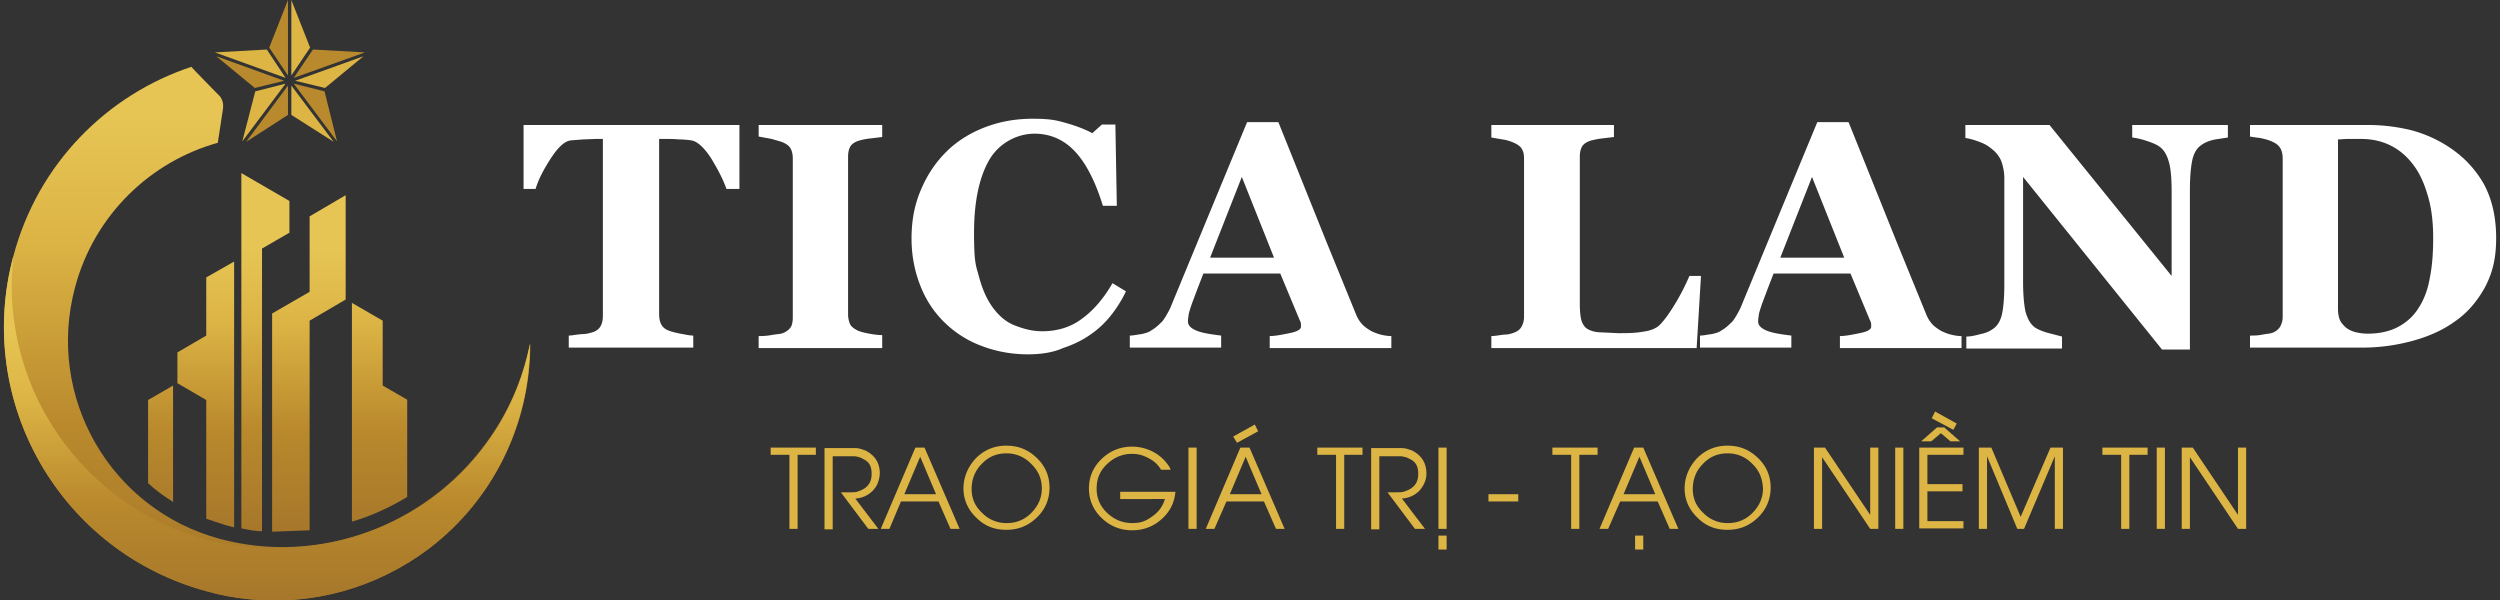 <svg xmlns="http://www.w3.org/2000/svg" xmlns:v="https://vecta.io/nano" width="520" height="124.9"><rect width="100%" height="100%" fill="#333333" stroke="none"/><defs><clipPath id="A"><path d="M110.3 71.6h0c0 16.6-7.7 32.3-20.9 42.4-10.9 8.3-24.5 12.1-37.9 10.6-2.8-.3-5.6-.8-8.4-1.6-30.5-8.2-48.5-39.4-40.3-69.8 5.1-19.2 19.5-33.5 37-39.3h0c0 .1 6 6.2 6 6.2.5.7.7 1.5.6 2.4l-1.1 7.2c-14 3.9-25.7 15-29.7 30.1C9.5 82.6 23 106 45.8 112.1c20.5 5.5 42.7-2.7 55.2-19.8 4.7-6.3 7.7-13.4 9.2-20.7z" fill="none"></path></clipPath><linearGradient id="B" x1="52.5" y1="127.2" x2="52.5" y2="-1.4" gradientUnits="userSpaceOnUse"><stop offset="0" stop-color="#a5762b"></stop><stop offset=".3" stop-color="#b9892c"></stop><stop offset=".6" stop-color="#dcb445"></stop><stop offset=".8" stop-color="#e6c554"></stop></linearGradient><clipPath id="C"><path d="M101.1 92.4c-9 12.3-23.1 20-38 21.3-5 .6-10.2.4-15.4-.4C19.3 108.3-.5 82 2.8 53.2-5.4 83.6 12.6 114.8 43 123c2.8.8 5.6 1.3 8.4 1.6 13.4 1.4 27-2.3 37.9-10.6a53.19 53.19 0 0 0 20.9-42.3h0c-1.4 7.2-4.4 14.3-9.1 20.7" fill="none"></path></clipPath><linearGradient id="D" x1="52.5" y1="126.2" x2="52.5" y2="54.3" gradientUnits="userSpaceOnUse"><stop offset="0" stop-color="#a5762b"></stop><stop offset=".3" stop-color="#b9892c"></stop><stop offset=".6" stop-color="#dcb445"></stop><stop offset=".8" stop-color="#e6c554"></stop></linearGradient><clipPath id="E"><path d="M56.6 110.6l7.8-.3V66.7l7.5-4.4V40.6L64.4 45v15.7l-7.8 4.5v45.4m-2.1-58.9v58.8c-1.4 0-2.8-.3-4.3-.6V36l10 5.8v6.6l-5.7 3.3zM42.9 83.2v24.7l3.9 1.3c.6.2 1.3.3 1.9.5V54.4l-5.8 3.3v12.1l-6 3.5v6.4l6 3.5zM36 104.4c-1.8-1.1-3.6-2.4-5.2-3.9V83.2l5.2-3v24.2zm43.6-24.2l5.2 3v20.1c-3.6 2.2-7.5 4-11.6 5.2V63l6.4 3.7v13.5z" fill="none"></path></clipPath><linearGradient id="F" x1="57.8" y1="112" x2="57.8" y2="37.1" gradientUnits="userSpaceOnUse"><stop offset="0" stop-color="#a5762b"></stop><stop offset=".3" stop-color="#b9892c"></stop><stop offset=".6" stop-color="#dcb445"></stop><stop offset=".8" stop-color="#e6c554"></stop></linearGradient><path id="G" d="M165.9 94.6V110h-1.7V94.6h-3.9v-1.5h9.4v1.5h-3.8z"></path><path id="H" d="M247.2 110V93.1h1.7V110h-1.7z"></path></defs><g clip-path="url(#A)"><path d="M-5.4-3.3h115.7V126H-5.4z" fill="url(#B)"></path></g><g clip-path="url(#C)"><path d="M-5.4 53.2h115.7V126H-5.4z" fill="url(#D)"></path></g><g clip-path="url(#E)"><path d="M30.8 36h53.9v74.7H30.8z" fill="url(#F)"></path></g><path d="M65.1 10.3l10.8.6-14.8 5.3 4-5.9z" fill="#b98a2d"></path><path d="M61.4 16.8l14.2-5.1-8 6.6-6.2-1.5zm-2-.6l-14.7-5.3 10.8-.6 3.9 5.9z" fill="#ddb544"></path><path d="M59.9 0v15.7L56 9.9 59.9 0z" fill="#b98a2d"></path><path d="M60.6 15.7V0l3.9 9.9-3.9 5.8z" fill="#ddb544"></path><path d="M67.5 19l2.6 10.4-9-12 6.4 1.6z" fill="#b98a2d"></path><path d="M59.4 17.4l-9 12L53.1 19l6.3-1.6z" fill="#ddb544"></path><path d="M53 18.3l-8-6.6 14.1 5.1-6.1 1.5zm6.9 5.6l-8.7 5.6 8.7-11.7v6.1z" fill="#b98a2d"></path><path d="M60.6 23.9v-6.1l8.8 11.7-8.8-5.6z" fill="#ddb544"></path><path d="M153.6 39.3h-2.5c-.7-2-1.8-4.1-3.2-6.4-1.5-2.3-2.9-3.5-4.1-3.7-.7-.1-1.6-.2-2.6-.2-1-.1-1.9-.1-2.6-.1h-1.5v36.4c0 .8.1 1.5.4 2.1s.8 1.1 1.7 1.4c.5.2 1.3.4 2.3.6 1.1.2 2 .4 2.7.4v2.5h-25.9v-2.5c.6 0 1.5-.2 2.7-.3 1.1 0 1.9-.3 2.3-.4.9-.3 1.4-.8 1.7-1.4s.4-1.3.4-2.1V28.9h-1.5l-2.6.1-2.6.2c-1.3.2-2.6 1.4-4.1 3.7s-2.6 4.4-3.2 6.4h-2.5V26h44.9v13.3h-.2zm29.9 33.1h-25.7v-2.5c.6 0 1.5 0 2.6-.2s1.9-.2 2.4-.4c.8-.3 1.4-.8 1.7-1.3s.4-1.2.4-2V33c0-.7-.1-1.4-.4-2s-.8-1-1.7-1.4c-.5-.2-1.3-.4-2.3-.7l-2.7-.5V26h25.7v2.5l-2.5.3c-1 .1-1.8.3-2.5.5-.8.3-1.4.7-1.7 1.3s-.4 1.3-.4 2v32.8a5.44 5.44 0 0 0 .4 2c.3.6.9 1 1.7 1.4.5.2 1.2.4 2.3.6s1.9.3 2.7.3v2.7zm30.3 1.3c-3.4 0-6.6-.6-9.5-1.7a21.81 21.81 0 0 1-7.7-4.8c-2.2-2.1-3.9-4.6-5.1-7.6s-1.9-6.3-1.9-10 .6-6.9 1.9-10 3-5.7 5.3-8c2.2-2.2 4.9-3.9 8-5.1s6.4-1.8 10-1.8 4.9.3 7 .9 3.9 1.3 5.4 2.1l2-1.8h2.8l.3 16.9h-2.9c-1.6-5.2-3.6-9-5.9-11.4s-5.1-3.6-8.4-3.6a11.05 11.05 0 0 0-9.3 5.4c-2.1 3.6-3.2 8.7-3.2 15.2s.4 6.8 1.1 9.4 1.7 4.7 2.9 6.3c1.3 1.7 2.7 2.9 4.5 3.6s3.6 1.2 5.7 1.2c3 0 5.8-.8 8.1-2.5 2.4-1.7 4.6-4.2 6.5-7.5l2.8 1.7c-.9 1.9-2 3.6-3.2 5.1s-2.6 2.8-4.2 3.9c-1.7 1.2-3.6 2.1-5.7 2.8-2 .9-4.5 1.3-7.3 1.3zm75.6-1.3h-25.3v-2.5c1.2 0 2.6-.3 4.1-.6 1.6-.3 2.4-.8 2.4-1.3v-.6c0-.2-.1-.5-.3-.9l-4-9.6h-16l-1.2 3.1-1.2 3.2c-.4 1.2-.7 2.1-.7 2.6-.1.5-.1.9-.1 1.1 0 .7.5 1.3 1.6 1.8s2.8.8 5.3 1.1v2.5h-19v-2.5c.7 0 1.5-.2 2.4-.3.9-.2 1.6-.4 2.1-.8.9-.5 1.6-1.2 2.3-1.9.6-.8 1.1-1.7 1.6-2.7l7.6-18.4 8.4-20.3h6.5l10 24.9 6.2 15.2c.3.7.6 1.2 1.1 1.8.4.5 1.1 1 1.9 1.5.6.3 1.3.6 2.1.8s1.5.3 2.2.3v2.5h0zM265 53.6l-6.7-16.8-6.6 16.8H265zm88.8 3.9l-.9 14.9h-42.7v-2.5c.8 0 1.7-.2 2.7-.3 1 0 1.7-.3 2-.4.8-.3 1.3-.7 1.6-1.3.3-.5.5-1.2.5-2.1V33c0-.8-.1-1.4-.4-1.9-.2-.5-.8-1-1.7-1.4-.7-.3-1.5-.6-2.4-.7l-2.3-.4V26h25.5v2.5l-2.5.3c-.9.1-1.8.3-2.5.5-.8.3-1.4.7-1.7 1.3s-.4 1.3-.4 2v30.5c0 1.4.1 2.6.3 3.4s.6 1.4 1.1 1.8c.6.4 1.4.7 2.4.8l4.2.2c1.8 0 3.4 0 5.1-.3 1.6-.2 2.8-.7 3.5-1.4 1.1-1.1 2.2-2.7 3.4-4.7s2.1-3.9 2.8-5.5h2.4zM408 72.4h-25.3v-2.5c1.2 0 2.6-.3 4.1-.6 1.6-.3 2.4-.8 2.4-1.3v-.6c0-.2-.1-.5-.3-.9l-4-9.6h-16l-1.2 3.1-1.2 3.2c-.4 1.2-.7 2.1-.7 2.6-.1.5-.1.9-.1 1.1 0 .7.5 1.3 1.6 1.8s2.8.8 5.3 1.1v2.5h-19v-2.5c.7 0 1.5-.2 2.4-.3.9-.2 1.6-.4 2.1-.8.9-.5 1.6-1.2 2.3-1.9.6-.8 1.1-1.7 1.6-2.7l7.6-18.4 8.4-20.3h6.5l10 24.9 6.2 15.2c.3.7.6 1.2 1.1 1.8.4.5 1.1 1 1.9 1.5.6.3 1.3.6 2.1.8s1.5.3 2.2.3v2.5zm-24.4-18.8l-6.7-16.8-6.6 16.8h13.3zm79.8-25l-2.6.4c-1.1.2-2.2.6-3.1 1.3-.8.6-1.4 1.6-1.7 3s-.5 3.5-.5 6.3v33.1h-5.8l-28.9-35.9v21.8c0 2.7.2 4.8.5 6.2.4 1.4.9 2.4 1.7 3.1.6.5 1.5.9 2.8 1.3l3.1.8v2.5H409V70c.9 0 1.8-.2 2.9-.5 1.1-.2 2-.6 2.8-1.2s1.4-1.6 1.7-2.9.5-3.4.5-6.4V37c0-1.1-.2-2.1-.5-3.1s-.9-1.8-1.6-2.5c-.8-.7-1.6-1.3-2.6-1.7s-2.1-.8-3.4-1V26h17.5l25.4 31.4V39.8c0-2.8-.2-4.9-.6-6.2-.4-1.4-1-2.4-1.8-3-.6-.5-1.6-.9-2.8-1.3s-2.2-.6-3-.7V26h19.9v2.6zm46.3 2.2c2.8 1.9 5.1 4.3 6.9 7.4 1.7 3.1 2.6 6.9 2.6 11.3s-.8 7.3-2.3 10.2c-1.6 2.9-3.6 5.3-6.2 7.1-2.6 1.9-5.6 3.2-8.9 4.1s-6.8 1.4-10.4 1.4H468v-2.5c.7 0 1.6 0 2.6-.2s1.7-.2 2.1-.4c.8-.3 1.3-.8 1.6-1.3.3-.6.5-1.2.5-2V33c0-.7-.1-1.4-.4-2s-.8-1.1-1.7-1.5c-.8-.4-1.7-.6-2.6-.8-.9-.1-1.6-.2-2.1-.3V26h24.7c2.6 0 5.5.3 8.5 1a26.54 26.54 0 0 1 8.5 3.8zM503.1 64c1.1-1.7 1.9-3.8 2.3-6.2.5-2.4.7-5.2.7-8.3s-.3-5.9-1-8.4-1.6-4.7-2.9-6.5-2.8-3.2-4.7-4.2-4-1.5-6.4-1.5h-2.6c-1 0-1.7.1-2.2.1v35.2c0 .8.1 1.5.3 2.1s.6 1.1 1.1 1.6 1.1.8 1.9 1.1a10.62 10.62 0 0 0 2.9.4c2.5 0 4.6-.5 6.3-1.4s3.2-2.2 4.3-4z" fill="#fff"></path><g fill="#ddb544"><use href="#G"></use><path d="M181.5 102.1c-.9.9-2.1 1.5-3.6 1.6l4.8 6.3h-2.1l-5.7-7.6h1.8c.8 0 1.4 0 1.8-.2 1.9-.6 2.8-1.8 2.8-3.6s-.6-2.6-1.9-3.2c-.5-.3-1-.4-1.6-.5h-1.7-2.9v15.2h-1.7V93.2h5.3 1.1c.8 0 1.5.3 2.1.5 2 1 3 2.6 3 4.8-.1 1.4-.5 2.6-1.5 3.6zm16.2 7.9l-2.5-5.7h-7.8L185 110h-1.8l7.2-16.9h1.9l7.3 16.9h-1.9zm-6.3-15l-3.3 7.8h6.6l-3.3-7.8zm24.2 12.7c-1.8 1.7-3.8 2.5-6.3 2.5s-4.5-.8-6.2-2.5c-1.8-1.7-2.7-3.8-2.7-6.1s.9-4.5 2.6-6.3c1.7-1.7 3.8-2.6 6.3-2.6s4.5.8 6.3 2.5 2.7 3.8 2.7 6.2c0 2.5-.9 4.6-2.7 6.3zm-1.2-11.3a6.94 6.94 0 0 0-5.1-2.1c-2 0-3.7.7-5.1 2.2-1.4 1.4-2.1 3.2-2.1 5.2s.7 3.6 2.2 5a6.94 6.94 0 0 0 5.1 2.1 6.94 6.94 0 0 0 5.1-2.1c1.4-1.4 2.2-3.1 2.2-5.1 0-2.1-.8-3.8-2.3-5.2zm30.1 5.8c-.2 2.3-1.1 4.2-2.9 5.8-1.7 1.5-3.7 2.3-6.1 2.3s-4.5-.8-6.3-2.5-2.7-3.8-2.7-6.2.9-4.5 2.7-6.2 3.9-2.5 6.3-2.5 5.1 1 6.9 3.1c.5.6.9 1.1 1.1 1.7h-2c-.6-1-1.4-1.8-2.6-2.4-1.1-.6-2.2-.9-3.4-.9-2 0-3.7.7-5.2 2.1s-2.2 3.1-2.2 5.1.7 3.7 2.2 5.1 3.2 2.1 5.2 2.1 2.9-.5 4.2-1.4c1.4-1 2.2-2.2 2.6-3.6H233v-1.5h11.5z"></path><use href="#H"></use><path d="M265.4 110l-2.5-5.7h-7.8l-2.5 5.7h-1.8l7.2-16.9h1.9l7.3 16.9h-1.8zm-6.3-15l-3.3 7.8h6.6l-3.3-7.8zm-1.8-2.9l-.8-1.3 4.5-2.5.7 1.4-4.4 2.4zm22.3 2.5V110h-1.7V94.6H274v-1.5h9.4v1.5h-3.8zm15.6 7.5c-.9.9-2.1 1.5-3.6 1.6l4.8 6.3h-2.1l-5.7-7.6h1.8c.8 0 1.4 0 1.8-.2 1.9-.6 2.8-1.8 2.8-3.6s-.6-2.6-1.9-3.2c-.5-.3-1-.4-1.6-.5h-1.7-2.9v15.2h-1.7V93.2h5.3 1.1c.8 0 1.5.3 2.1.5 2 1 3 2.6 3 4.8 0 1.4-.6 2.6-1.5 3.6zm4 7.9V93.1h1.7V110h-1.7zm0 4.3v-2.9h1.7v2.9h-1.7zm10.4-10v-1.5h6.2v1.5h-6.2z"></path><use href="#G" x="162.6"></use><path d="M347.3 110l-2.5-5.7H337l-2.5 5.7h-1.8l7.2-16.9h1.9l7.3 16.9h-1.8zM341 95l-3.3 7.8h6.6L341 95zm-.9 19.3v-2.9h1.7v2.9h-1.7zm25.5-6.6c-1.8 1.7-3.8 2.5-6.3 2.5s-4.5-.8-6.2-2.5c-1.8-1.7-2.7-3.8-2.7-6.1s.9-4.5 2.6-6.3c1.7-1.7 3.8-2.6 6.3-2.6s4.5.8 6.3 2.5 2.7 3.8 2.7 6.2-.9 4.6-2.7 6.3zm-1.2-11.3a6.94 6.94 0 0 0-5.1-2.1c-2 0-3.7.7-5.1 2.2-1.4 1.4-2.1 3.2-2.1 5.2s.7 3.6 2.2 5a6.94 6.94 0 0 0 5.1 2.1 6.94 6.94 0 0 0 5.1-2.1c1.4-1.4 2.2-3.1 2.2-5.1-.1-2.1-.8-3.8-2.3-5.2zM389 110l-10-14.9h0V110h-1.7V93.1h2.3l9.4 14h0v-14h1.7V110H389z"></path><use href="#H" x="147"></use><path d="M399.2 110V93.1h9.2v1.5h-7.5v6.1h7.3v1.5h-7.3v6.2h7.5v1.5h-9.2zm6.5-18.2l-2-1.7-2 1.7h-2.1l3.3-2.9h1.5l3.3 2.9h-2zm.6-2.4l-4.5-2.4.7-1.4 4.5 2.5-.7 1.3zm21.1 20.6V94.9h0L421 110h-1.4l-6.3-15.1h0V110h-1.7V93.1h2.6l6.1 14.4 6.2-14.4h2.6V110h-1.7z"></path><use href="#G" x="277"></use><use href="#H" x="201.4"></use><path d="M465.5 110l-10-14.9h0V110h-1.7V93.1h2.3l9.4 14h0v-14h1.7V110h-1.7z"></path></g></svg>